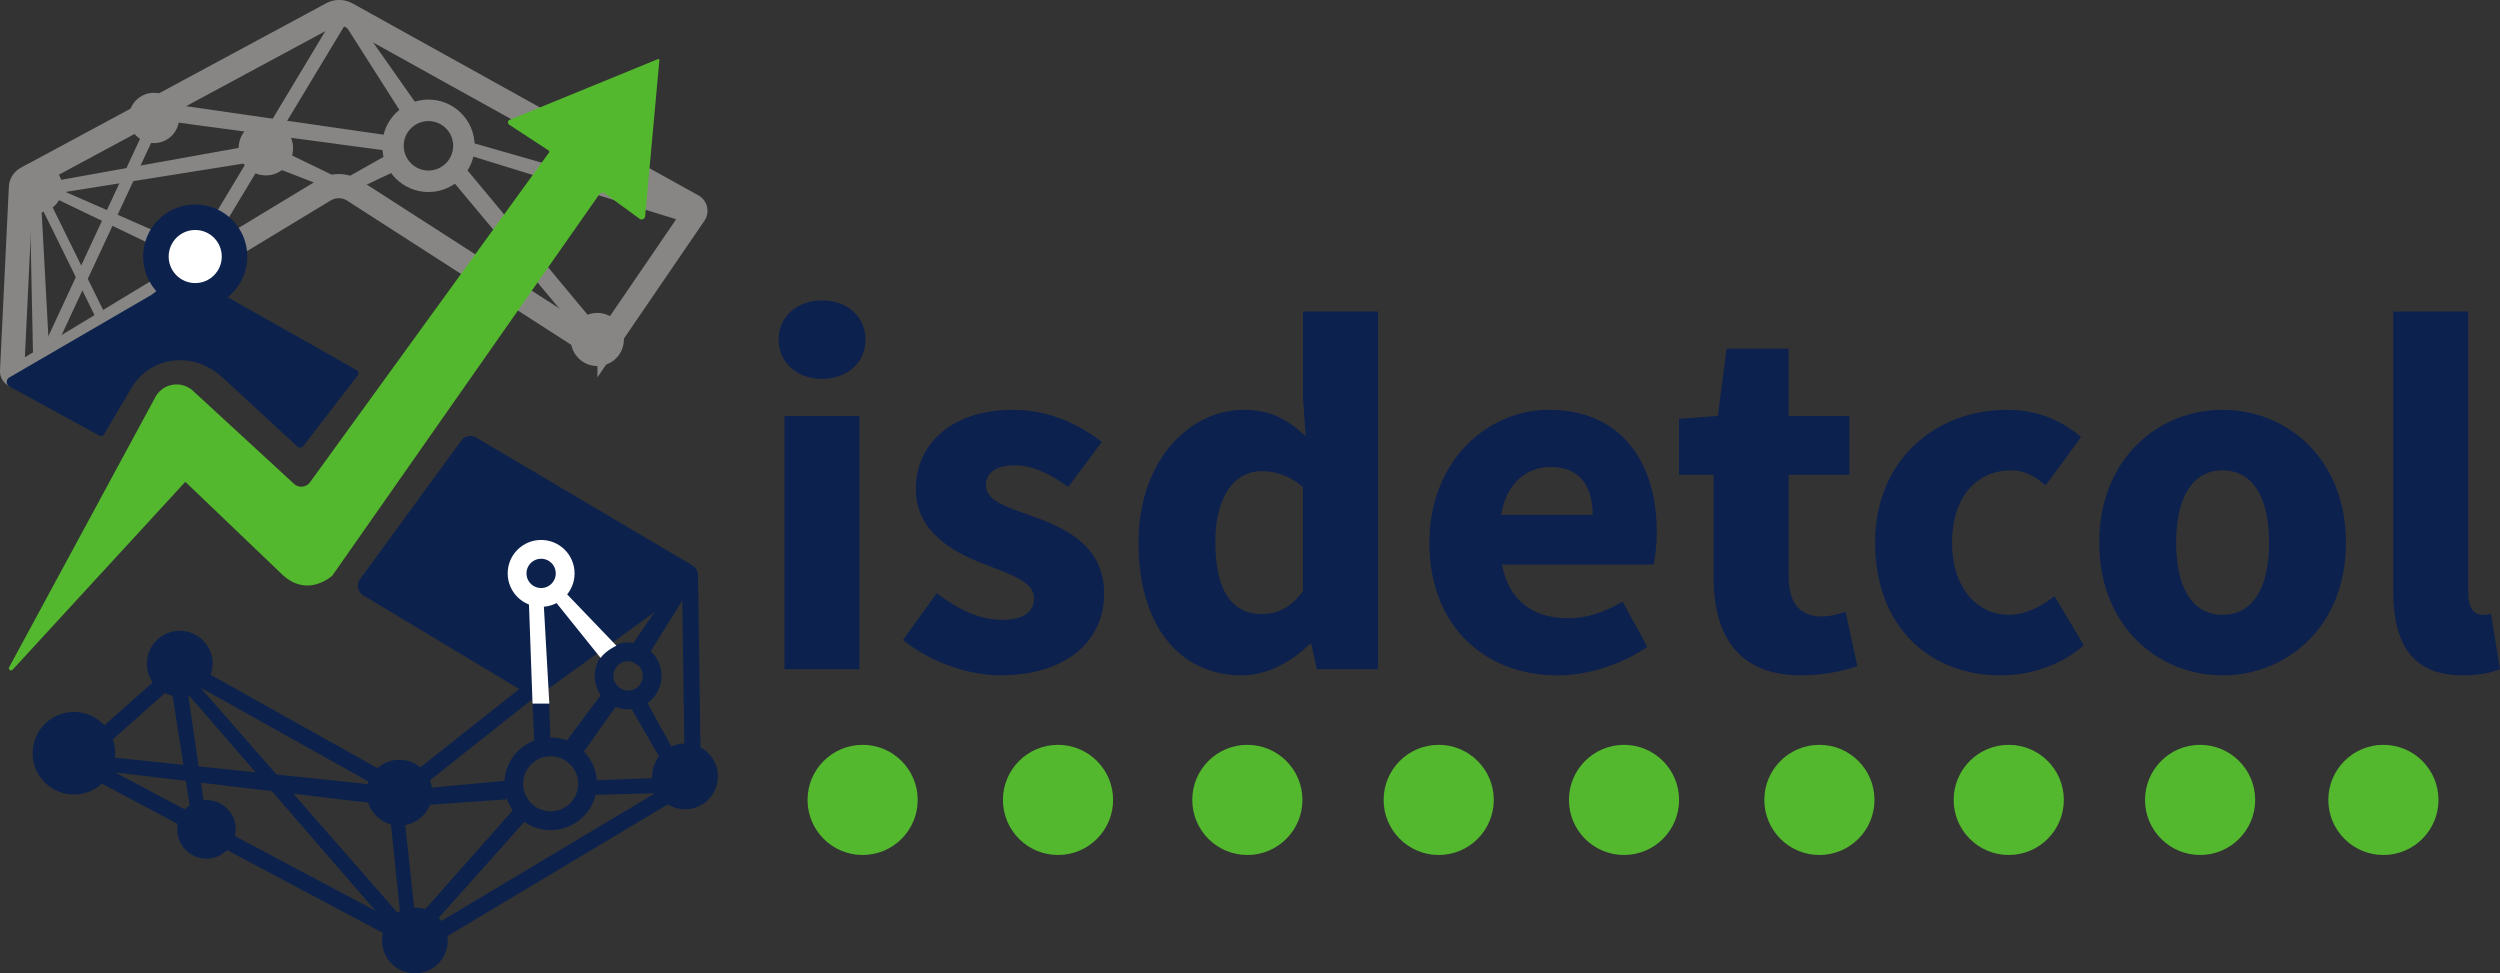 
<svg xmlns="http://www.w3.org/2000/svg" viewBox="0 0 1860.64 724.43"><rect x="0" y="0" width="1860.64" height="724.43" fill="#333333" stroke="none"/><defs><style>.cls-1,.cls-3,.cls-8,.cls-9{fill:none;}.cls-1,.cls-3{stroke:#878685;}.cls-1,.cls-3,.cls-6,.cls-7,.cls-8,.cls-9{stroke-miterlimit:10;}.cls-1{stroke-width:16px;}.cls-2{fill:#878685;}.cls-3{stroke-width:18px;}.cls-4{fill:#53b82d;}.cls-5,.cls-7{fill:#0c224c;}.cls-10,.cls-6{fill:#fff;}.cls-6,.cls-8,.cls-9{stroke:#0c224c;}.cls-6{stroke-width:19px;}.cls-7{stroke:#fff;}.cls-7,.cls-8{stroke-width:14px;}.cls-9{stroke-width:12px;}.cls-11{fill:#0d214e;}</style></defs><title>Recurso 3</title><g id="Capa_2" data-name="Capa 2"><g id="Sisdetcol"><circle class="cls-1" cx="318.87" cy="108.51" r="26.4"/><circle class="cls-2" cx="197.86" cy="110.29" r="20.26"/><circle class="cls-2" cx="114.59" cy="87.78" r="18.72"/><circle class="cls-2" cx="27.72" cy="139.62" r="18.72"/><circle class="cls-2" cx="444.57" cy="252.66" r="19.77"/><path class="cls-3" d="M9,276.15l6.58-136.72a8,8,0,0,1,4.2-6.67L246.94,10.39a11.64,11.64,0,0,1,11.16.07L515.4,153.27a4.14,4.14,0,0,1,1.41,6l-63.18,92.47A10.86,10.86,0,0,1,439,254.86l-175.62-113a20.82,20.82,0,0,0-21.89-.38L14,279.16A3.29,3.29,0,0,1,9,276.15Z"/><polygon class="cls-2" points="31.36 260.24 111.42 87.78 120.06 90.03 40.7 260.45 31.36 260.24"/><path class="cls-2" d="M161,167a4.68,4.68,0,0,1-1.51-6.38L250.64,9V9a4.67,4.67,0,0,1,5.46-2l.75.24a4.69,4.69,0,0,1,2.57,6.89L168,165.73a4.7,4.7,0,0,1-6.53,1.54Z"/><polygon class="cls-2" points="333.4 130.55 435.56 252.66 448.38 247.57 345.28 123.63 333.4 130.55"/><polygon class="cls-2" points="123.52 90.03 292.47 112.78 293.44 101.41 123.52 76.88 123.52 90.03"/><polygon class="cls-2" points="241.19 138.75 194.99 120.9 202.47 108.51 251.67 132.35 241.19 138.75"/><polygon class="cls-2" points="263.37 141.88 298.5 125.31 292.47 112.78 256.81 132.92 263.37 141.88"/><polygon class="cls-2" points="340.09 102.99 515.4 153.26 513.47 166.35 340.09 112.78 340.09 102.99"/><polygon class="cls-2" points="186.3 108.51 186.3 120.9 39.42 144.32 39.42 134.91 186.3 108.51"/><polygon class="cls-2" points="120.06 174.12 116.03 183.63 34.24 144.32 39.42 138.75 120.06 174.12"/><polygon class="cls-2" points="27.72 147.92 34.24 144.32 79.25 235.77 71.88 237.66 27.72 147.92"/><polygon class="cls-2" points="24.7 270.11 36.54 260.45 30.62 150.8 22.23 150.8 24.7 270.11"/><polygon class="cls-2" points="302.48 90.03 254.64 14.89 263.27 11.02 312.14 80.58 302.48 90.03"/><circle class="cls-4" cx="642.01" cy="595.34" r="40.99"/><circle class="cls-4" cx="787.43" cy="595.34" r="40.99"/><circle class="cls-4" cx="928.35" cy="595.34" r="40.99"/><circle class="cls-4" cx="1070.76" cy="595.34" r="40.99"/><circle class="cls-4" cx="1208.68" cy="595.34" r="40.99"/><circle class="cls-4" cx="1354.1" cy="595.34" r="40.99"/><circle class="cls-4" cx="1495.02" cy="595.34" r="40.99"/><circle class="cls-4" cx="1637.44" cy="595.34" r="40.99"/><circle class="cls-4" cx="1773.86" cy="595.34" r="40.99"/><path class="cls-4" d="M408.64,113.48a1,1,0,0,0-.26-1.43L379,92.83a2.09,2.09,0,0,1,.39-3.69L489.63,44a.81.81,0,0,1,1.11.82L480.15,160.93a2.62,2.62,0,0,1-4.15,1.9l-25.87-18.91a3.13,3.13,0,0,0-4.22.86L247.36,428.37s-18.59,17.4-37.83-1.26l-71.61-68.52L9.42,498.42a1.6,1.6,0,0,1-2.59-1.85L115.55,295.69a18,18,0,0,1,28-4.89l75.27,69.3a8,8,0,0,0,11.94-1.21Z"/><path class="cls-5" d="M77.28,323.5,97.68,289a42,42,0,0,1,30.59-20.51,44.29,44.29,0,0,1,20.57,2.19,48.46,48.46,0,0,1,16.73,10.26l55.66,51.32a3.12,3.12,0,0,0,4.6-.39l40.49-52.59a2.52,2.52,0,0,0-.75-3.73l-98.28-55.59-47.23-5.15c-1.66-.14-5.77,3.69-7.2,4.56L6.82,281A3.87,3.87,0,0,0,7,287.64l67.19,36.71A2.32,2.32,0,0,0,77.28,323.5Z"/><circle class="cls-6" cx="145.29" cy="190.93" r="29.26"/><path class="cls-5" d="M268,431l75.29-103.1a8.43,8.43,0,0,1,11.1-2.28l160.88,95.14a8.43,8.43,0,0,1,.64,14.1L402.59,516.57a8.44,8.44,0,0,1-9.28.39L270.44,443.17A8.44,8.44,0,0,1,268,431Z"/><circle class="cls-7" cx="402.74" cy="426.75" r="17.89"/><path class="cls-5" d="M304.81,689.85,384,600.42l8.35,8.88s-78.53,88.23-78.81,88.23S304.81,689.85,304.81,689.85Z"/><polygon class="cls-5" points="430.65 581.13 431.52 591.78 495.6 590.2 497.04 578.68 430.65 581.13"/><polygon class="cls-5" points="507.69 570.25 497.04 574.43 470.33 528.13 480.84 521.29 507.69 570.25"/><polygon class="cls-5" points="464.35 488.82 477 496.35 514.17 436.84 504.66 429.92 464.35 488.82"/><polygon class="cls-5" points="414.67 560.84 447.69 516.47 458.73 525.29 426.71 570.45 414.67 560.84"/><polygon class="cls-5" points="397.97 560.84 410.06 560.84 408.07 507.05 395.66 508.04 397.97 560.84"/><polygon class="cls-5" points="376.94 594.93 298.32 600.42 298.32 588.34 376.94 580.98 376.94 594.93"/><polygon class="cls-5" points="290.64 610.36 301.01 608.25 309.26 684.86 298.32 684.86 290.64 610.36"/><polygon class="cls-5" points="290.64 690.86 299.33 683.22 144.96 506.97 137.61 514.02 290.64 690.86"/><polygon class="cls-5" points="127.34 510.62 138.86 508.5 153.17 607.29 142.41 607.29 127.34 510.62"/><polygon class="cls-5" points="61.58 561.4 61.01 571.96 286.51 598.91 287.81 585.01 61.58 561.4"/><circle class="cls-8" cx="409.84" cy="583.34" r="27.49"/><circle class="cls-5" cx="153.66" cy="617.23" r="21.81"/><path class="cls-9" d="M65,559.06l65.89-58.43a7.8,7.8,0,0,1,9-1l154.92,86.68a8.57,8.57,0,0,0,9.47-.76L505.62,426a4.88,4.88,0,0,1,7.92,3.76l2,140.27a18.18,18.18,0,0,1-8.85,15.86L319.16,698a14.1,14.1,0,0,1-13.84.35L66.46,571.45A7.6,7.6,0,0,1,65,559.06Z"/><circle class="cls-5" cx="133.78" cy="493.92" r="24.48"/><circle class="cls-5" cx="55.02" cy="560.59" r="30.73"/><circle class="cls-5" cx="308.81" cy="699.95" r="24.48"/><circle class="cls-5" cx="509.83" cy="577.83" r="24.48"/><circle class="cls-5" cx="297.29" cy="589.93" r="24.48"/><circle class="cls-8" cx="467.47" cy="503.04" r="17.89"/><path class="cls-10" d="M408.84,523.65h-12.5l-2.8-78.09s20.22,1.31,25-6.93l40.23,41.94S451.06,484,447,489.65L413,447.35l-8.26,3.36Z"/><path class="cls-11" d="M579.5,252.79c0-17.13,13.6-29.21,32.34-29.21s32.33,12.08,32.33,29.21S630.57,282,611.84,282,579.5,269.78,579.5,252.79Zm4.34,56.77H639.7V498.08H583.84Z"/><path class="cls-11" d="M672,476.31l25.13-34.79c17.08,12.92,32.86,19.8,48.64,19.8,16.62,0,23.81-6.34,23.81-16.22,0-12.42-18.68-18.05-38.08-25.65-23.11-8.94-49.89-24.28-49.89-55.44,0-35.09,28.53-59,72-59,28.88,0,50.39,11.67,66.44,23.87l-25,33.54c-13.41-9.74-26.65-16.09-39.7-16.09-14.43,0-21.53,5.65-21.53,15.06,0,12,17.65,16.62,37.19,23.73,23.87,8.83,50.78,22.26,50.78,56.73,0,34.11-26.92,60.8-77.44,60.8C719.56,502.64,691.13,491.87,672,476.31Z"/><path class="cls-11" d="M847.35,403.89c0-61.65,38.49-98.89,78.18-98.89,20.79,0,33.48,7.73,46.22,19.67l-2-28.57V231.87h55.86V498.08H980l-4-18.68h-1.38c-13.32,13.32-32,23.24-50.16,23.24C877.61,502.64,847.35,465.45,847.35,403.89ZM969.74,440V362.63a45.74,45.74,0,0,0-31.19-11.93c-18.1,0-34,16.71-34,52.56,0,37,12.78,53.68,34.41,53.68C950.89,456.94,960.49,452.42,969.74,440Z"/><path class="cls-11" d="M1063.83,403.89c0-61.16,43.63-98.89,88.92-98.89,53.7,0,80.3,39,80.3,90.48a126.39,126.39,0,0,1-2.33,24.69H1117.94c5,27.35,23.74,39.9,48.9,39.9,14.25,0,27.08-4.34,40.76-12.34l18.47,33.68c-19.31,13.36-44.53,21.23-66.88,21.23C1105.45,502.64,1063.83,466.3,1063.83,403.89Zm121.5-20.66c0-20.73-9-35.66-31.33-35.66-17.65,0-32.89,11.84-36.69,35.66Z"/><path class="cls-11" d="M1275.37,429.54V353.39h-25.75V311.7l28.88-2.14,6.53-50.07h46.2v50.07h45.19v43.83h-45.19v75.48c0,21.37,9.7,29.94,24.4,29.94,6.21,0,13-1.78,17.92-3.57l8.81,40.56a132.67,132.67,0,0,1-41.89,6.84C1293.88,502.64,1275.37,473.22,1275.37,429.54Z"/><path class="cls-11" d="M1395.56,403.89c0-62.68,46.14-98.89,98.22-98.89,23.2,0,41,8.27,55.08,20.29l-26.39,35.91c-9-7.64-16.58-11.12-25.56-11.12-26.86,0-44.11,21.18-44.11,53.81s18,53.67,42.24,53.67c12.37,0,24.22-6.12,34-13.9l21.87,36.54c-18.33,16.18-41.72,22.44-62.15,22.44C1436.15,502.64,1395.56,466.43,1395.56,403.89Z"/><path class="cls-11" d="M1562.37,403.89c0-62.68,44.13-98.89,91.83-98.89S1746,341.21,1746,403.89s-44.13,98.75-91.83,98.75S1562.37,466.43,1562.37,403.89Zm126.42,0c0-32.63-11.48-53.81-34.59-53.81s-34.58,21.18-34.58,53.81,11.48,53.67,34.58,53.67S1688.79,436.51,1688.79,403.89Z"/><path class="cls-11" d="M1781.18,439.5V231.87H1837V441.78c0,12,5.55,15.78,10.11,15.78a24.41,24.41,0,0,0,6.84-.76l6.66,41.19c-6.17,2.64-15.34,4.65-28,4.65C1794.28,502.64,1781.18,477.64,1781.18,439.5Z"/></g></g></svg>
